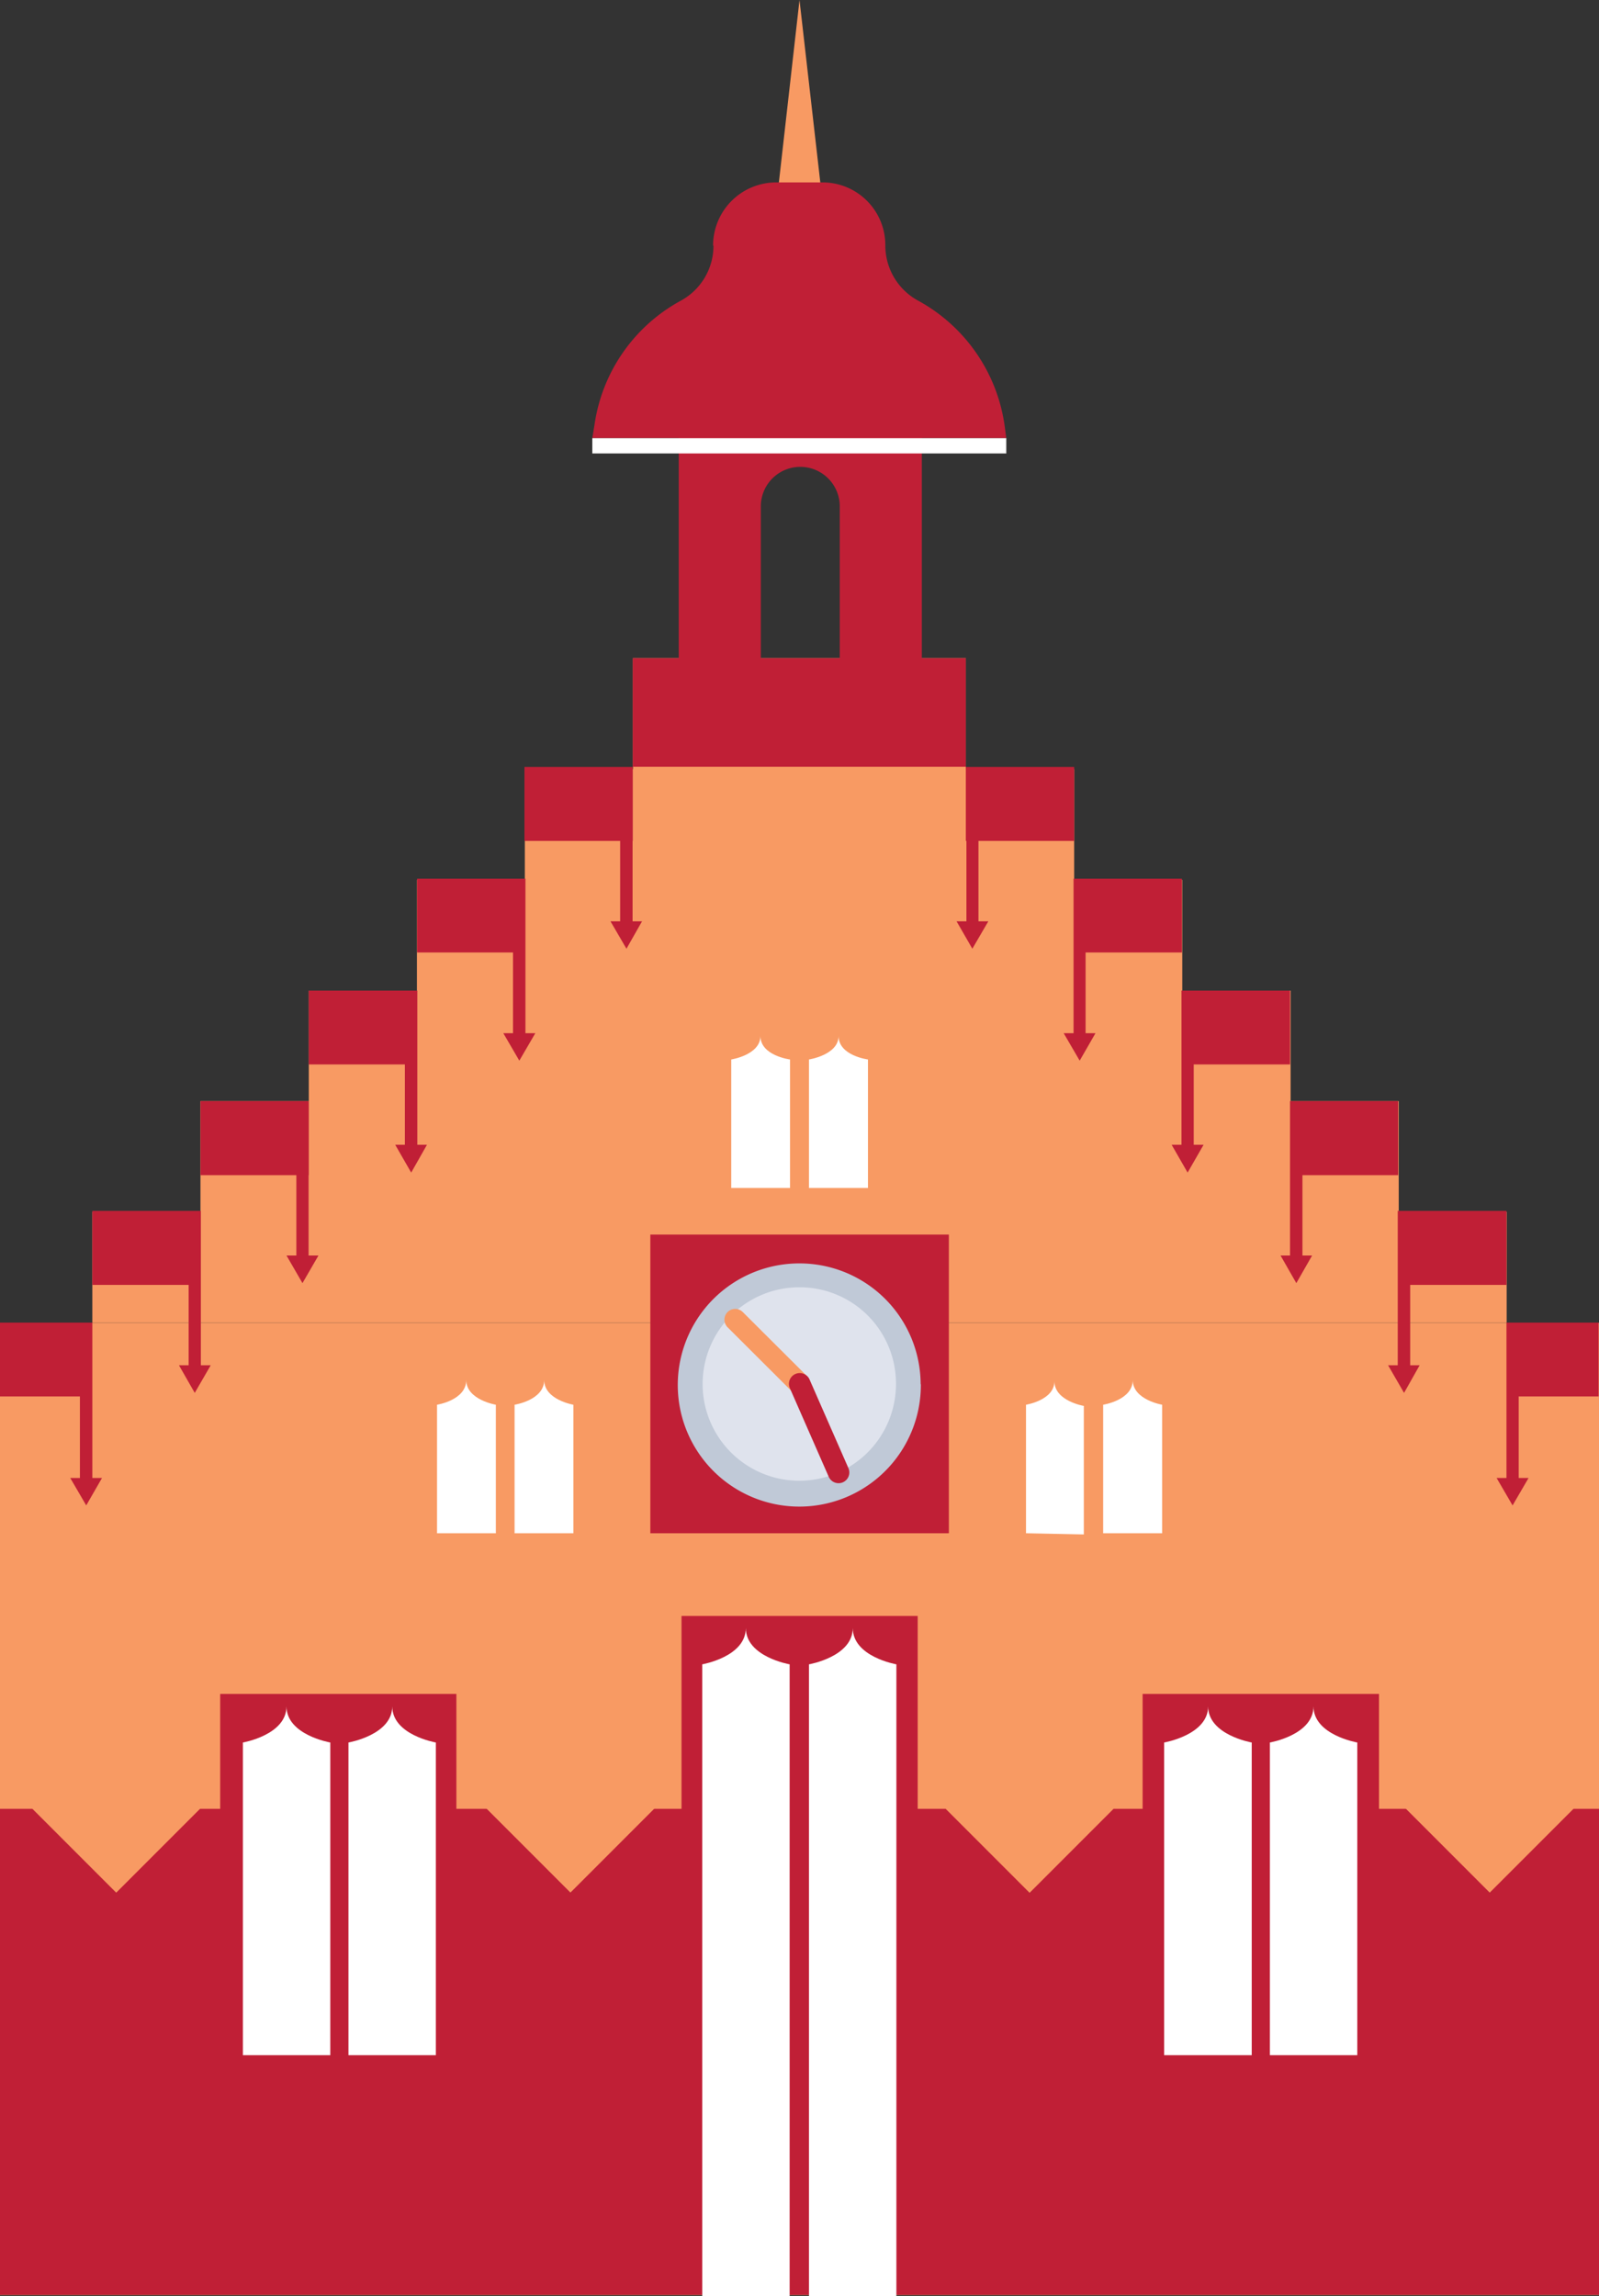 <svg xmlns="http://www.w3.org/2000/svg" viewBox="0 0 81.04 116.31">
  <rect x="0" y="0" width="81.04" height="116.31" fill="#333333" stroke="none"/>
  <defs>
    <style>
      .f95659c5-c752-4399-84f5-403c7066f381 {
        fill: #f89a63;
      }

      .b65dd159-4c98-4945-9f27-f7b10e3b0db4 {
        fill: #c01f36;
      }

      .fff1332e-159c-4324-8522-1b0229e4cf3d {
        fill: #fff;
      }

      .e3664ca9-551e-4c6a-8e25-cba1b465c824 {
        fill: #c0c9d7;
      }

      .a129f28c-e8c5-4dbb-a2e3-422be28dd7ab {
        fill: #dfe3ed;
      }

      .b7519c1c-40d6-4e78-8753-bcb591b0b14b, .e098bd3a-48fb-4992-a8c2-51a95cddee42 {
        fill: none;
        stroke-linecap: round;
        stroke-miterlimit: 10;
        stroke-width: 1.09px;
      }

      .e098bd3a-48fb-4992-a8c2-51a95cddee42 {
        stroke: #f89a63;
      }

      .b7519c1c-40d6-4e78-8753-bcb591b0b14b {
        stroke: #c01f36;
      }
    </style>
  </defs>
  <g id="f58fdc12-2ff4-4e4a-a3f1-9b43fa55f4f6" data-name="Layer 2">
    <g id="a6807bf8-f66b-432d-a533-45aa154b9234" data-name="Layer 1">
      <g>
        <rect class="f95659c5-c752-4399-84f5-403c7066f381" y="67.01" width="81.04" height="49.25"/>
        <polygon class="f95659c5-c752-4399-84f5-403c7066f381" points="70.89 61.39 70.89 55.78 65.41 55.78 65.41 50.18 59.92 50.18 59.92 44.57 54.44 44.57 54.44 38.96 48.95 38.96 48.95 33.34 32.08 33.34 32.08 38.96 26.6 38.96 26.6 44.57 21.13 44.57 21.13 50.18 15.65 50.18 15.65 55.78 10.16 55.78 10.16 61.39 4.68 61.39 4.68 67 76.36 67 76.36 61.39 70.89 61.39"/>
        <polygon class="b65dd159-4c98-4945-9f27-f7b10e3b0db4" points="69.89 91.63 69.89 85.81 57.91 85.81 57.91 91.63 46.51 91.63 46.51 81.86 34.54 81.86 34.54 91.63 23.13 91.63 23.13 85.81 11.16 85.81 11.16 91.63 0 91.63 0 116.25 81.04 116.25 81.04 91.63 69.89 91.63"/>
        <path class="fff1332e-159c-4324-8522-1b0229e4cf3d" d="M35.59,116.31v-32s2.21-.38,2.21-1.84c0,1.46,2.22,1.84,2.22,1.84v32Z"/>
        <path class="fff1332e-159c-4324-8522-1b0229e4cf3d" d="M41,116.31v-32s2.22-.38,2.22-1.84c0,1.46,2.21,1.84,2.21,1.84v32Z"/>
        <path class="fff1332e-159c-4324-8522-1b0229e4cf3d" d="M12.31,104.11V88.27s2.21-.38,2.21-1.83c0,1.45,2.22,1.83,2.22,1.83v15.84Z"/>
        <path class="fff1332e-159c-4324-8522-1b0229e4cf3d" d="M17.66,104.11V88.27s2.22-.38,2.22-1.83c0,1.45,2.21,1.83,2.21,1.83v15.84Z"/>
        <path class="fff1332e-159c-4324-8522-1b0229e4cf3d" d="M59,104.11V88.27s2.23-.38,2.23-1.83c0,1.45,2.21,1.83,2.21,1.83v15.84Z"/>
        <path class="fff1332e-159c-4324-8522-1b0229e4cf3d" d="M64.36,104.11V88.27s2.21-.38,2.21-1.83c0,1.45,2.22,1.83,2.22,1.83v15.84Z"/>
        <rect class="f95659c5-c752-4399-84f5-403c7066f381" x="2.88" y="88.61" width="6.02" height="6.02" transform="translate(-63.06 31) rotate(-45)"/>
        <rect class="f95659c5-c752-4399-84f5-403c7066f381" x="25.9" y="88.6" width="6.02" height="6.02" transform="translate(-56.31 47.28) rotate(-45)"/>
        <rect class="f95659c5-c752-4399-84f5-403c7066f381" x="49.17" y="88.61" width="6.02" height="6.02" transform="translate(-49.5 63.74) rotate(-45)"/>
        <rect class="f95659c5-c752-4399-84f5-403c7066f381" x="72.49" y="88.61" width="6.02" height="6.02" transform="translate(-42.67 80.22) rotate(-45)"/>
        <g>
          <polygon class="f95659c5-c752-4399-84f5-403c7066f381" points="39.38 10.08 40.52 0 41.67 10.08 39.38 10.08"/>
          <path class="b65dd159-4c98-4945-9f27-f7b10e3b0db4" d="M34.4,22V34h4.16V25.65a2,2,0,0,1,4,0V34h4.16V22Z"/>
          <rect class="b65dd159-4c98-4945-9f27-f7b10e3b0db4" x="32.07" y="33.34" width="16.88" height="5.5"/>
          <polygon class="b65dd159-4c98-4945-9f27-f7b10e3b0db4" points="4.68 67.04 4.68 67.04 4.68 67 0 67 0 70.74 4.05 70.74 4.05 74.87 3.56 74.87 4.37 76.26 5.17 74.87 4.68 74.87 4.68 67.04"/>
          <polygon class="b65dd159-4c98-4945-9f27-f7b10e3b0db4" points="76.35 67.04 76.35 67.04 76.35 67 81.02 67 81.02 70.74 76.97 70.74 76.97 74.87 77.47 74.87 76.66 76.26 75.85 74.87 76.35 74.87 76.35 67.04"/>
          <polygon class="b65dd159-4c98-4945-9f27-f7b10e3b0db4" points="10.18 61.34 10.16 61.34 9.56 61.34 4.68 61.34 4.68 65.09 9.56 65.09 9.56 69.16 9.07 69.16 9.87 70.56 10.68 69.16 10.18 69.16 10.18 61.34"/>
          <polygon class="b65dd159-4c98-4945-9f27-f7b10e3b0db4" points="70.84 61.34 70.86 61.34 71.47 61.34 76.35 61.34 76.35 65.09 71.47 65.09 71.47 69.16 71.95 69.16 71.16 70.56 70.35 69.16 70.84 69.16 70.84 61.34"/>
          <polygon class="b65dd159-4c98-4945-9f27-f7b10e3b0db4" points="15.64 59.53 15.65 59.53 15.65 55.78 15.64 55.78 15.02 55.78 10.16 55.78 10.16 59.53 15.02 59.53 15.02 63.6 14.52 63.6 15.33 65 16.14 63.6 15.64 63.6 15.64 59.53"/>
          <polygon class="b65dd159-4c98-4945-9f27-f7b10e3b0db4" points="65.38 59.53 65.38 59.53 65.38 55.78 65.38 55.78 66.01 55.78 70.86 55.78 70.86 59.53 66.01 59.53 66.01 63.6 66.5 63.6 65.7 65 64.9 63.6 65.38 63.6 65.38 59.53"/>
          <polygon class="b65dd159-4c98-4945-9f27-f7b10e3b0db4" points="21.15 50.18 21.14 50.18 20.52 50.18 15.65 50.18 15.65 53.92 20.52 53.92 20.52 57.99 20.03 57.99 20.84 59.4 21.64 57.99 21.15 57.99 21.15 50.18"/>
          <polygon class="b65dd159-4c98-4945-9f27-f7b10e3b0db4" points="59.88 50.18 59.9 50.18 60.5 50.18 65.38 50.18 65.38 53.92 60.5 53.92 60.5 57.99 61 57.99 60.19 59.4 59.38 57.99 59.88 57.99 59.88 50.18"/>
          <polygon class="b65dd159-4c98-4945-9f27-f7b10e3b0db4" points="26.63 44.51 26.61 44.51 26 44.51 21.14 44.51 21.14 48.25 26 48.25 26 52.34 25.51 52.34 26.32 53.73 27.13 52.34 26.63 52.34 26.63 44.51"/>
          <polygon class="b65dd159-4c98-4945-9f27-f7b10e3b0db4" points="54.41 44.51 54.42 44.51 55.02 44.51 59.9 44.51 59.9 48.25 55.02 48.25 55.02 52.34 55.52 52.34 54.72 53.73 53.91 52.34 54.41 52.34 54.41 44.51"/>
          <polygon class="b65dd159-4c98-4945-9f27-f7b10e3b0db4" points="32.06 46.67 32.06 42.6 32.07 42.6 32.07 38.85 32.06 38.85 31.43 38.85 26.58 38.85 26.58 42.6 31.43 42.6 31.43 46.67 30.94 46.67 31.75 48.06 32.54 46.67 32.06 46.67"/>
          <polygon class="b65dd159-4c98-4945-9f27-f7b10e3b0db4" points="48.98 46.67 48.98 42.6 48.95 42.6 48.95 38.85 48.98 38.85 49.59 38.85 54.44 38.85 54.44 42.6 49.59 42.6 49.59 46.67 50.09 46.67 49.28 48.06 48.48 46.67 48.98 46.67"/>
          <rect class="b65dd159-4c98-4945-9f27-f7b10e3b0db4" x="32.96" y="62.54" width="15.13" height="15.13"/>
          <path class="e3664ca9-551e-4c6a-8e25-cba1b465c824" d="M46.67,70.1A6.16,6.16,0,1,1,40.52,64h0a6.14,6.14,0,0,1,6.14,6.14h0"/>
          <path class="a129f28c-e8c5-4dbb-a2e3-422be28dd7ab" d="M45.41,70.1a4.9,4.9,0,1,1-4.89-4.89h0a4.88,4.88,0,0,1,4.89,4.87v0"/>
          <line class="e098bd3a-48fb-4992-a8c2-51a95cddee42" x1="37.26" y1="66.85" x2="40.52" y2="70.1"/>
          <line class="b7519c1c-40d6-4e78-8753-bcb591b0b14b" x1="40.53" y1="70.1" x2="42.5" y2="74.59"/>
          <path class="fff1332e-159c-4324-8522-1b0229e4cf3d" d="M52,77.67V71.16s1.44-.23,1.44-1.19c0,1,1.49,1.25,1.49,1.25v6.51Z"/>
          <path class="fff1332e-159c-4324-8522-1b0229e4cf3d" d="M55.91,77.67V71.16s1.5-.23,1.5-1.25c0,1,1.49,1.25,1.49,1.25v6.51Z"/>
          <path class="fff1332e-159c-4324-8522-1b0229e4cf3d" d="M37.06,60.18V53.67s1.48-.23,1.48-1.19c0,1,1.5,1.19,1.5,1.19v6.51Z"/>
          <path class="fff1332e-159c-4324-8522-1b0229e4cf3d" d="M41,60.18V53.67s1.5-.23,1.5-1.19c0,1,1.49,1.19,1.49,1.19v6.51Z"/>
          <path class="fff1332e-159c-4324-8522-1b0229e4cf3d" d="M22.15,77.67V71.16s1.48-.23,1.48-1.25c0,1,1.5,1.25,1.5,1.25v6.51Z"/>
          <path class="fff1332e-159c-4324-8522-1b0229e4cf3d" d="M26.08,77.67V71.16s1.5-.23,1.5-1.25c0,1,1.48,1.25,1.48,1.25v6.51Z"/>
          <rect class="fff1332e-159c-4324-8522-1b0229e4cf3d" x="30.02" y="22.19" width="20.98" height="0.78"/>
          <path class="b65dd159-4c98-4945-9f27-f7b10e3b0db4" d="M36.16,12.44h0a3.17,3.17,0,0,1-1.67,2.8,8.53,8.53,0,0,0-4.36,6.28l-.11.67H51l-.09-.67a8.57,8.57,0,0,0-4.36-6.28,3.18,3.18,0,0,1-1.68-2.8,3.18,3.18,0,0,0-3.17-3.2H39.34a3.2,3.2,0,0,0-3.2,3.2h0"/>
        </g>
      </g>
    </g>
  </g>
</svg>
